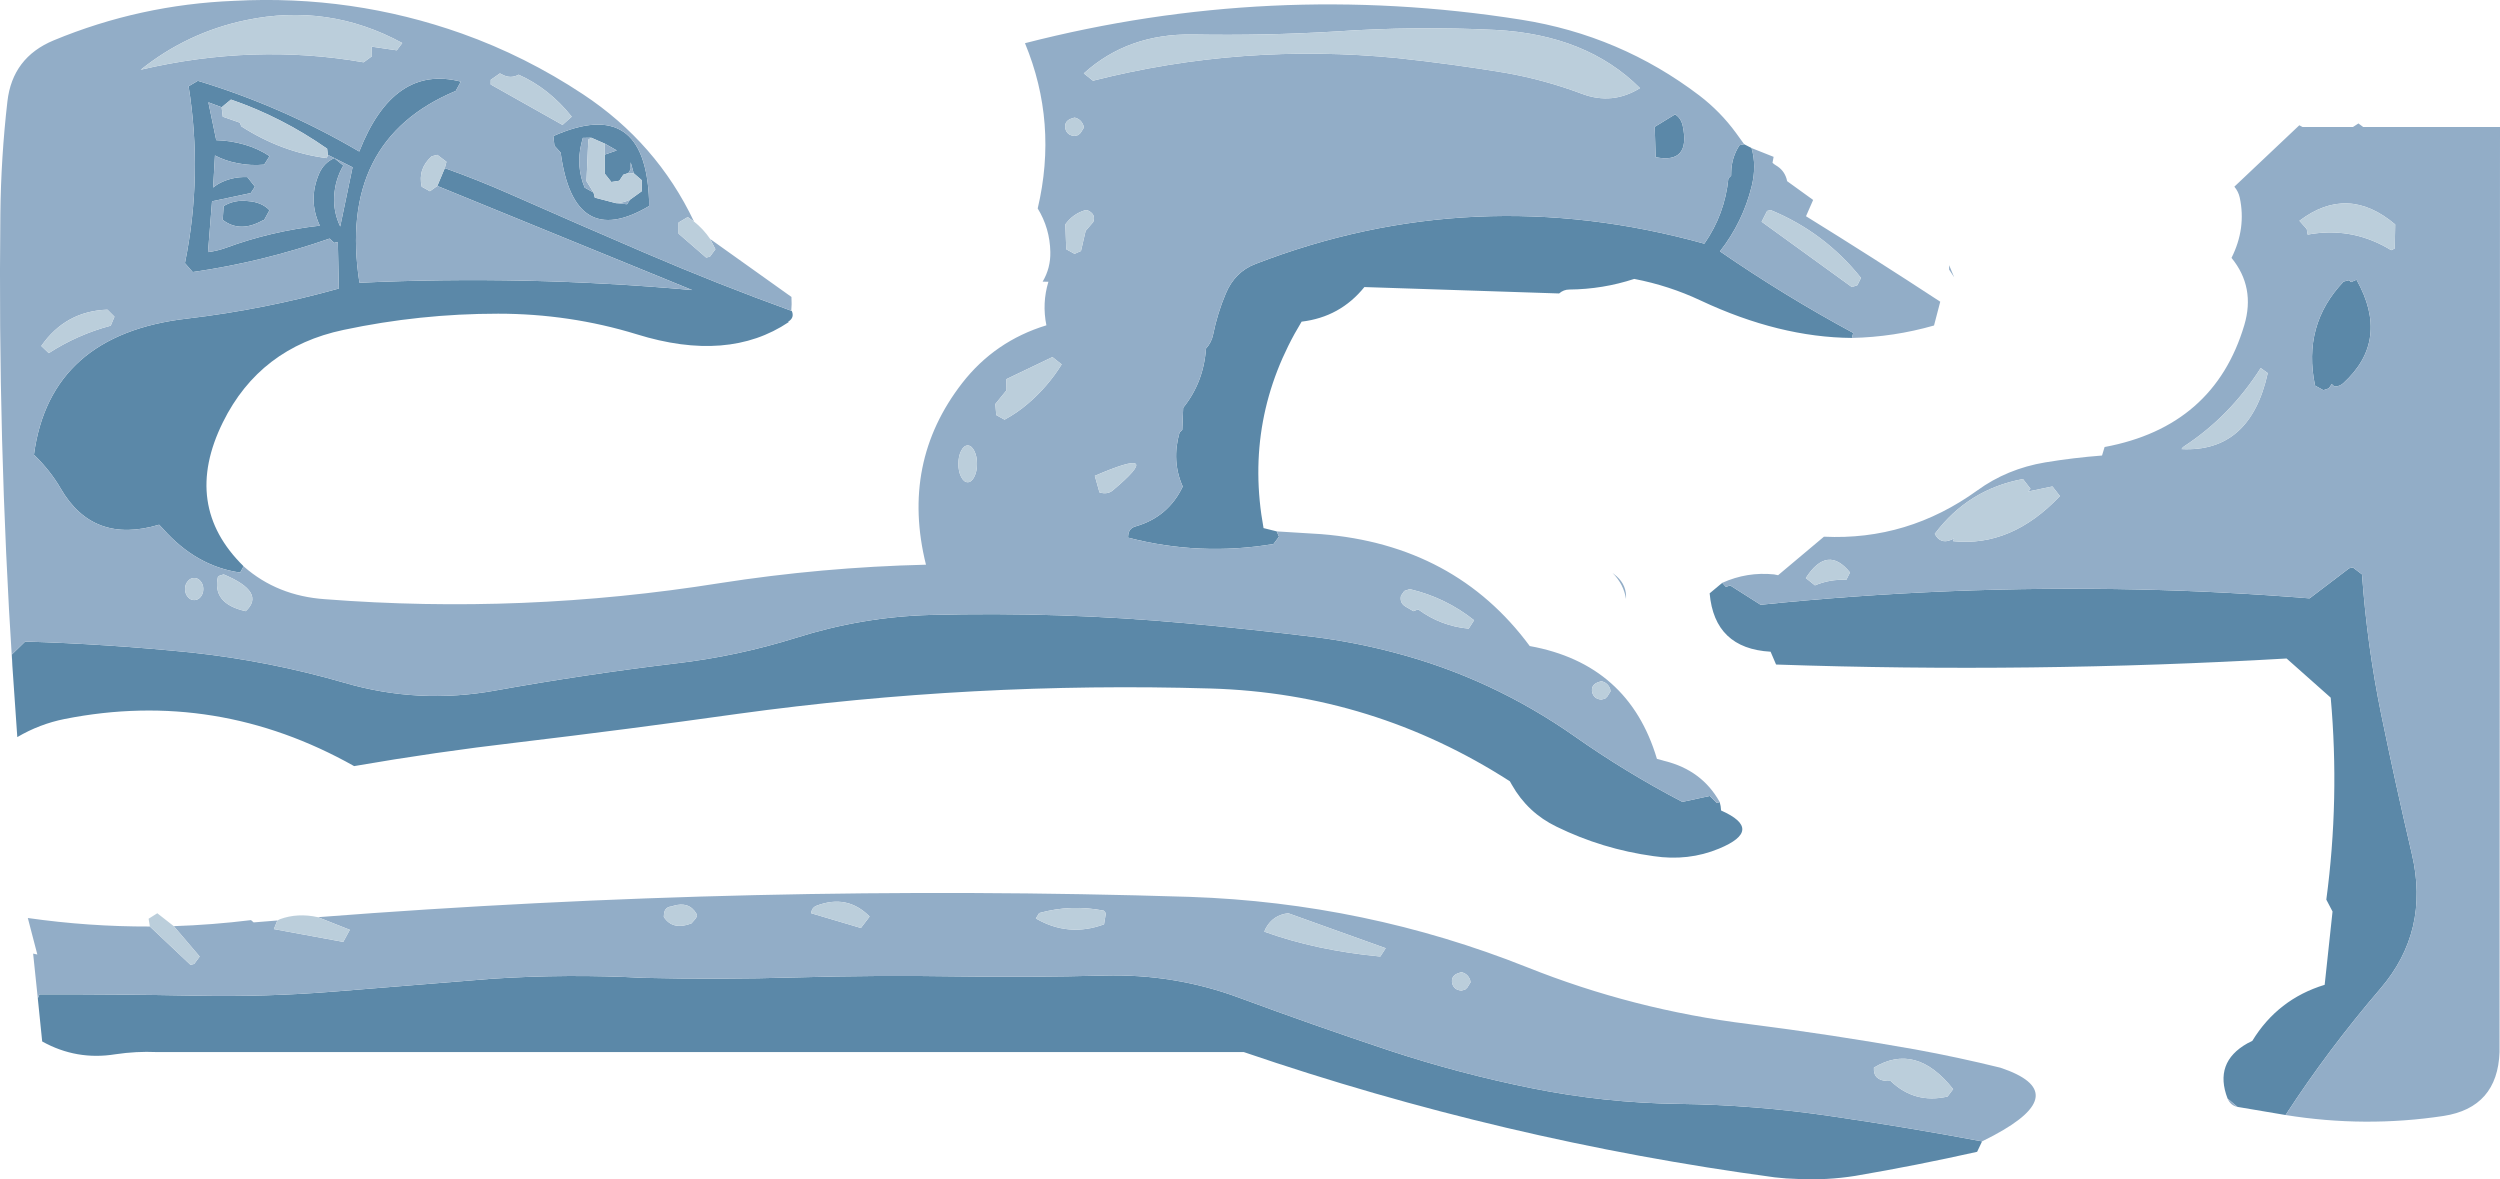 <?xml version="1.0" encoding="UTF-8" standalone="no"?>
<svg xmlns:xlink="http://www.w3.org/1999/xlink" height="644.4px" width="1366.0px" xmlns="http://www.w3.org/2000/svg">
  <g transform="matrix(1.0, 0.0, 0.0, 1.0, 691.8, 330.95)">
    <path d="M223.45 -268.45 Q226.7 -266.5 227.65 -262.15 232.05 -241.25 212.85 -245.05 L212.35 -261.65 223.45 -268.45 M261.2 -252.15 L265.25 -250.05 Q268.05 -240.4 265.35 -229.3 260.5 -209.6 248.0 -193.6 283.25 -169.3 320.8 -149.05 L320.1 -146.3 Q280.4 -146.6 237.55 -166.7 220.15 -174.9 201.15 -178.55 183.9 -172.9 165.7 -172.75 162.55 -172.75 160.1 -170.6 L53.7 -174.1 Q40.45 -157.7 19.4 -155.2 -12.45 -102.7 -1.4 -42.4 L5.8 -40.6 7.05 -37.7 4.05 -33.7 Q-36.15 -26.95 -75.45 -37.2 L-75.3 -38.75 Q-74.85 -42.4 -71.25 -43.35 -53.45 -48.5 -45.55 -65.1 -51.75 -79.05 -47.3 -94.6 L-45.8 -96.1 -45.3 -108.15 Q-34.1 -122.1 -32.85 -140.5 -29.8 -143.85 -28.95 -148.15 -26.6 -159.8 -22.0 -170.65 -17.0 -182.45 -5.9 -186.7 113.4 -232.85 239.45 -197.8 250.65 -213.9 252.6 -233.45 L254.1 -234.95 254.15 -237.1 Q254.35 -244.95 258.65 -251.6 L261.2 -252.15 M247.85 107.3 Q248.5 109.45 248.6 111.9 272.35 122.45 247.45 132.75 230.7 139.7 211.7 136.85 183.7 133.0 158.7 120.75 142.95 113.15 134.3 97.9 L133.2 95.95 Q58.5 47.9 -30.2 45.25 -160.05 41.4 -288.7 59.1 -348.8 67.55 -409.25 74.75 -453.9 79.95 -498.3 87.65 -573.35 45.45 -656.45 61.9 -670.2 64.65 -682.35 71.8 L-685.05 32.75 -685.35 26.7 -678.05 19.6 Q-633.5 20.9 -587.05 25.6 -544.75 30.2 -503.8 42.05 -463.15 54.0 -421.15 46.35 -372.35 37.55 -322.65 31.55 -289.1 27.65 -256.7 17.5 -220.55 6.05 -183.1 5.05 -113.1 3.2 -43.55 9.6 -8.25 12.85 26.85 17.15 48.65 19.95 70.0 25.6 123.1 39.5 168.55 71.35 196.8 91.25 227.45 107.2 L242.45 103.95 246.3 107.8 247.85 107.3 M-259.45 -161.15 L-259.15 -161.0 Q-257.7 -157.6 -260.65 -155.5 L-261.25 -155.15 -260.85 -154.95 Q-293.9 -132.75 -343.9 -148.3 -380.55 -159.55 -419.65 -159.55 -462.45 -159.55 -504.05 -150.7 -549.85 -141.05 -570.0 -100.25 -592.5 -54.75 -558.7 -21.55 L-560.55 -18.1 Q-584.6 -21.5 -602.85 -42.15 L-604.85 -44.25 Q-640.95 -33.4 -658.65 -64.05 -664.3 -73.8 -673.25 -82.5 -664.4 -148.25 -589.35 -156.9 -547.55 -161.85 -506.65 -173.3 L-507.2 -198.75 -509.2 -198.25 -511.7 -200.6 Q-548.3 -187.8 -586.5 -182.3 L-590.75 -187.15 Q-580.95 -235.15 -588.75 -283.8 L-583.7 -286.8 Q-537.4 -272.75 -495.5 -248.15 -476.8 -295.9 -440.0 -286.35 L-442.8 -281.25 Q-507.5 -254.2 -495.4 -176.45 -404.6 -180.7 -313.55 -172.45 L-452.85 -229.35 -448.75 -239.1 Q-430.7 -232.65 -413.35 -225.0 -376.35 -208.65 -339.2 -192.7 -299.75 -175.75 -259.45 -161.15 M249.25 -12.5 L251.2 -10.3 253.6 -11.05 270.2 -0.5 Q373.35 -11.15 477.05 -8.85 523.65 -7.8 570.15 -4.0 L591.8 -20.45 593.8 -20.9 598.8 -17.1 Q601.55 21.55 609.3 59.45 617.15 97.65 626.05 135.75 635.9 177.75 608.8 209.3 580.25 242.6 557.05 278.3 L530.75 273.85 525.35 269.3 Q517.75 249.55 536.15 239.15 L538.85 237.8 Q552.8 214.95 578.4 207.15 L582.7 167.1 579.3 160.6 Q586.65 105.6 581.7 50.25 L557.6 28.85 Q418.2 36.95 278.65 32.15 L275.65 25.15 Q245.0 23.4 242.35 -6.75 L249.25 -12.5 M588.75 -177.1 L591.7 -177.85 592.8 -176.8 595.8 -178.1 Q614.35 -145.05 588.55 -121.55 586.6 -119.75 583.7 -119.75 L582.25 -121.1 580.7 -118.75 577.7 -117.75 573.15 -120.25 Q566.2 -153.45 588.75 -177.1 M391.2 292.7 L388.5 298.4 Q355.3 305.85 321.9 311.55 306.45 314.0 290.75 313.25 L284.35 312.95 277.9 312.35 Q129.5 292.35 -12.2 243.9 L-606.25 243.9 Q-617.3 243.4 -628.75 245.1 -650.0 248.55 -668.75 238.1 L-671.15 214.55 -670.25 212.35 Q-627.6 212.25 -584.4 213.1 -546.7 213.85 -509.3 210.85 L-423.15 203.85 Q-381.6 201.1 -340.35 203.35 -298.55 204.35 -256.55 203.1 -212.85 201.85 -169.05 202.55 -128.75 203.15 -88.55 202.1 -49.95 201.05 -14.45 214.3 25.95 229.25 67.5 243.1 105.7 255.7 145.2 263.65 184.7 271.65 224.95 272.2 267.4 272.75 309.2 279.0 350.9 285.1 391.2 292.7 M-361.3 -246.5 L-354.8 -248.75 -361.3 -252.45 -368.75 -255.7 -373.35 -255.6 -374.2 -252.3 Q-377.1 -240.05 -372.35 -228.45 L-367.5 -225.75 -366.8 -222.95 -355.25 -219.95 -349.2 -219.35 -347.55 -221.85 -341.15 -226.45 -341.15 -232.5 -345.55 -236.3 -347.2 -242.3 -347.2 -238.5 -348.45 -236.4 -351.2 -235.5 -353.4 -232.2 -357.75 -231.5 -361.3 -236.0 -361.3 -246.5 M-388.85 -251.35 L-389.45 -256.6 Q-339.25 -279.0 -337.15 -221.4 L-337.15 -218.35 Q-378.2 -194.0 -385.45 -247.55 L-388.85 -251.35 M-570.7 -272.35 L-577.95 -275.05 -573.65 -254.35 Q-566.05 -254.2 -558.2 -251.95 -550.75 -249.8 -544.5 -245.65 L-547.45 -241.0 Q-554.6 -240.3 -561.7 -241.7 -568.45 -242.9 -574.35 -246.0 L-575.35 -228.45 Q-572.75 -230.6 -569.8 -231.8 -564.0 -234.3 -557.55 -234.2 L-556.65 -234.2 -552.5 -228.95 -554.8 -225.45 -575.95 -220.95 -578.15 -193.2 Q-573.25 -193.8 -568.5 -195.5 -543.55 -204.7 -517.05 -207.65 -523.6 -221.65 -517.5 -235.95 -514.95 -241.95 -509.2 -244.55 L-504.2 -240.5 Q-508.7 -232.75 -509.2 -223.8 -509.7 -215.1 -505.9 -207.2 L-499.15 -239.55 -512.65 -246.35 -513.05 -249.7 Q-537.9 -267.05 -565.6 -276.55 L-570.7 -272.35 M-570.1 -210.8 L-569.6 -218.35 Q-563.6 -222.0 -556.15 -221.05 -548.75 -220.5 -544.55 -216.1 L-547.45 -210.8 -548.4 -210.45 Q-560.7 -203.55 -570.1 -210.8" fill="#5b88a8" fill-rule="evenodd" stroke="none"/>
    <path d="M223.45 -268.45 L212.35 -261.65 212.85 -245.05 Q232.05 -241.25 227.65 -262.15 226.7 -266.5 223.45 -268.45 M204.3 -282.8 Q175.05 -312.0 125.2 -314.6 81.75 -316.75 38.2 -313.75 -0.6 -311.4 -40.0 -312.1 -75.45 -312.7 -99.6 -290.85 L-94.6 -286.85 Q-12.95 -307.6 71.85 -299.2 101.75 -296.0 131.1 -291.1 152.4 -287.3 172.85 -279.6 189.3 -273.5 204.3 -282.8 M265.25 -250.05 L277.3 -245.25 276.7 -242.0 Q277.55 -241.2 278.55 -240.6 282.9 -238.1 284.35 -233.35 L284.7 -231.95 298.9 -221.7 295.0 -212.8 Q331.55 -190.2 368.35 -166.1 L364.95 -153.1 Q343.0 -146.8 320.1 -146.3 L320.8 -149.05 Q283.25 -169.3 248.0 -193.6 260.5 -209.6 265.35 -229.3 268.05 -240.4 265.25 -250.05 M5.8 -40.6 L30.1 -39.1 Q103.25 -33.2 144.05 22.05 198.15 31.85 213.55 83.7 L217.75 84.85 Q238.2 89.9 247.85 107.3 L246.3 107.8 242.45 103.95 227.45 107.2 Q196.8 91.25 168.55 71.35 123.1 39.5 70.0 25.6 48.65 19.95 26.85 17.15 -8.25 12.85 -43.55 9.6 -113.1 3.2 -183.1 5.05 -220.55 6.05 -256.7 17.5 -289.1 27.65 -322.65 31.55 -372.35 37.55 -421.15 46.35 -463.15 54.0 -503.8 42.05 -544.75 30.2 -587.05 25.6 -633.5 20.9 -678.05 19.6 L-685.35 26.7 -685.05 32.75 Q-693.0 -90.6 -691.6 -214.2 -691.25 -245.15 -687.75 -275.55 -685.0 -299.55 -662.45 -308.9 -615.3 -328.45 -563.7 -330.5 -499.35 -333.9 -439.4 -312.6 -404.6 -300.2 -373.25 -279.45 -333.0 -252.85 -312.6 -209.9 L-316.0 -212.35 -321.05 -209.35 -321.05 -203.3 -305.95 -190.2 -303.9 -190.7 -300.9 -194.75 -303.75 -200.35 -259.35 -168.7 Q-259.1 -164.55 -259.45 -161.15 -299.75 -175.75 -339.2 -192.7 -376.35 -208.65 -413.35 -225.0 -430.7 -232.65 -448.75 -239.1 L-447.85 -242.55 -452.85 -246.35 -455.9 -245.55 Q-463.6 -238.75 -461.4 -228.95 L-456.9 -226.45 -452.85 -229.35 -313.55 -172.45 Q-404.6 -180.7 -495.4 -176.45 -507.5 -254.2 -442.8 -281.25 L-440.0 -286.35 Q-476.8 -295.9 -495.5 -248.15 -537.4 -272.75 -583.7 -286.8 L-588.75 -283.8 Q-580.95 -235.15 -590.75 -187.15 L-586.5 -182.3 Q-548.3 -187.8 -511.7 -200.6 L-509.2 -198.25 -507.2 -198.75 -506.65 -173.3 Q-547.55 -161.85 -589.35 -156.9 -664.4 -148.25 -673.25 -82.5 -664.3 -73.8 -658.65 -64.05 -640.95 -33.4 -604.85 -44.25 L-602.85 -42.15 Q-584.6 -21.5 -560.55 -18.1 L-558.7 -21.55 -558.45 -21.3 Q-540.25 -5.35 -514.25 -3.55 -406.1 4.85 -298.65 -12.3 -242.65 -21.05 -185.85 -22.4 -199.75 -78.2 -166.05 -121.65 -148.2 -144.6 -120.05 -153.2 -122.5 -165.3 -118.95 -177.0 L-122.1 -177.05 Q-117.7 -184.5 -117.9 -193.3 -118.15 -206.2 -124.8 -217.05 -113.75 -263.85 -131.75 -307.35 2.4 -341.85 139.3 -320.2 193.5 -311.65 236.75 -278.75 248.25 -269.95 256.8 -258.25 L261.2 -252.15 258.65 -251.6 Q254.35 -244.95 254.15 -237.1 L254.1 -234.95 252.6 -233.45 Q250.65 -213.9 239.45 -197.8 113.4 -232.85 -5.9 -186.7 -17.0 -182.45 -22.0 -170.65 -26.6 -159.8 -28.95 -148.15 -29.8 -143.85 -32.85 -140.5 -34.1 -122.1 -45.3 -108.15 L-45.8 -96.1 -47.3 -94.6 Q-51.75 -79.05 -45.55 -65.1 -53.45 -48.5 -71.25 -43.35 -74.85 -42.4 -75.3 -38.75 L-75.45 -37.2 Q-36.15 -26.95 4.05 -33.7 L7.05 -37.7 5.8 -40.6 M-260.65 -155.5 L-260.85 -154.95 -261.25 -155.15 -260.65 -155.5 M273.75 -215.7 L270.75 -209.8 320.05 -174.1 323.05 -175.1 325.05 -179.1 Q305.25 -203.95 275.75 -216.15 L273.75 -215.7 M75.5 -8.05 L73.7 -5.45 Q72.85 -1.6 76.05 0.4 L80.5 3.0 83.05 2.0 Q95.4 11.1 110.7 12.55 L113.65 7.95 Q98.05 -4.45 78.5 -9.05 L75.5 -8.05 M249.25 -12.5 Q262.8 -18.6 277.55 -17.1 L279.75 -16.65 304.8 -37.7 Q350.55 -35.5 388.7 -63.05 404.9 -74.8 425.7 -78.3 441.15 -80.85 456.75 -82.05 L458.15 -86.7 Q518.0 -97.85 534.5 -153.35 540.6 -174.0 527.5 -190.05 535.6 -206.2 532.0 -222.95 531.3 -226.25 529.05 -228.95 L564.55 -262.5 566.3 -261.55 593.85 -261.55 596.85 -263.5 599.45 -261.55 674.2 -261.55 673.95 243.9 Q672.85 274.2 643.4 278.8 600.45 285.3 557.05 278.3 580.25 242.6 608.8 209.3 635.9 177.75 626.05 135.75 617.15 97.65 609.3 59.45 601.55 21.55 598.8 -17.1 L593.8 -20.9 591.8 -20.45 570.15 -4.0 Q523.65 -7.8 477.05 -8.85 373.35 -11.15 270.2 -0.5 L253.6 -11.05 251.2 -10.3 249.25 -12.5 M189.3 -17.9 L191.55 -16.05 Q197.15 -11.05 196.65 -3.65 195.45 -11.7 189.3 -17.9 M530.75 273.85 Q527.0 273.15 525.35 269.3 L530.75 273.85 M299.9 -11.1 Q308.15 -14.6 317.0 -14.1 L319.05 -18.15 Q306.7 -33.45 294.9 -15.1 L299.9 -11.1 M569.1 -202.75 Q592.1 -207.05 612.35 -195.65 L614.75 -194.25 616.7 -195.15 616.95 -208.3 Q591.0 -230.3 564.6 -210.3 L568.6 -205.8 569.1 -202.75 M373.2 -183.65 L373.2 -186.05 375.95 -179.45 373.2 -183.65 M374.2 -35.95 L375.9 -36.75 375.4 -35.25 Q407.25 -31.95 433.75 -59.9 L429.65 -65.15 416.45 -62.4 417.65 -63.9 413.55 -69.2 Q383.65 -63.65 365.35 -39.25 368.4 -33.5 374.2 -35.95 M588.75 -177.1 Q566.2 -153.45 573.15 -120.25 L577.7 -117.75 580.7 -118.75 582.25 -121.1 583.7 -119.75 Q586.6 -119.75 588.55 -121.55 614.35 -145.05 595.8 -178.1 L592.8 -176.8 591.7 -177.85 588.75 -177.1 M543.45 -129.85 Q526.65 -103.45 501.5 -87.0 500.7 -86.5 500.2 -85.55 537.75 -83.7 547.3 -127.1 L543.45 -129.85 M339.5 259.7 L341.2 259.65 Q354.4 272.35 372.35 268.2 L375.4 264.15 Q355.1 238.5 332.1 252.4 331.65 259.4 339.5 259.7 M-518.1 170.2 Q-278.95 151.65 -41.6 159.1 54.25 162.4 142.35 197.45 200.85 220.85 263.75 228.6 309.4 234.4 354.65 242.45 378.15 246.75 401.25 252.45 441.55 265.95 397.55 289.45 L391.2 292.7 Q350.9 285.1 309.2 279.0 267.4 272.75 224.95 272.2 184.7 271.65 145.2 263.65 105.7 255.7 67.5 243.1 25.95 229.25 -14.45 214.3 -49.95 201.05 -88.55 202.1 -128.75 203.15 -169.05 202.55 -212.85 201.85 -256.55 203.1 -298.55 204.35 -340.35 203.35 -381.6 201.1 -423.15 203.85 L-509.3 210.85 Q-546.7 213.85 -584.4 213.1 -627.6 212.25 -670.25 212.35 L-671.15 214.55 -673.7 190.1 -671.4 190.6 -676.6 170.65 Q-643.25 175.4 -609.9 175.3 L-587.7 196.25 -585.7 195.75 -582.7 191.7 -596.85 175.1 Q-575.75 174.4 -554.65 171.8 L-553.2 173.05 -540.25 172.0 -542.15 176.7 -504.25 183.7 -500.65 177.1 -518.1 170.2 M183.15 41.25 Q182.15 41.5 181.2 41.9 177.4 43.4 178.15 47.3 179.1 51.0 183.15 51.3 L185.2 50.8 186.45 49.6 188.2 46.8 187.95 45.4 Q186.65 42.05 183.15 41.25 M65.35 187.15 L12.1 168.05 Q3.8 169.0 -0.15 176.2 L-1.0 178.1 Q27.3 188.35 62.4 191.7 L65.35 187.15 M106.7 200.25 Q105.7 200.5 104.7 200.9 100.9 202.4 101.65 206.3 102.6 210.0 106.7 210.3 L108.7 209.8 109.95 208.65 111.7 205.8 111.45 204.4 Q110.15 201.05 106.7 200.25 M-472.0 -307.45 Q-512.35 -329.4 -557.6 -319.9 -589.55 -313.15 -614.9 -292.85 -552.95 -307.4 -493.1 -296.9 L-488.6 -300.2 -488.65 -305.45 -475.0 -303.45 -472.0 -307.45 M-417.25 -290.15 Q-418.0 -290.45 -418.65 -290.85 L-423.65 -287.35 -423.7 -284.8 -384.45 -262.7 -379.4 -267.2 Q-391.8 -282.75 -408.45 -290.15 -412.75 -287.75 -417.25 -290.15 M-361.3 -252.45 L-354.8 -248.75 -361.3 -246.5 -361.3 -252.45 M-348.45 -236.4 L-347.2 -238.5 -347.2 -242.3 -345.55 -236.3 -348.45 -236.4 M-347.55 -221.85 L-349.2 -219.35 -355.25 -219.95 Q-351.25 -220.05 -347.55 -221.85 M-367.5 -225.75 L-372.35 -228.45 Q-377.1 -240.05 -374.2 -252.3 L-373.35 -255.6 -368.75 -255.7 -370.35 -254.65 -371.35 -232.0 -367.5 -225.75 M-388.85 -251.35 L-385.45 -247.55 Q-378.2 -194.0 -337.15 -218.35 L-337.15 -221.4 Q-339.25 -279.0 -389.45 -256.6 L-388.85 -251.35 M-570.7 -272.35 L-570.1 -267.2 -560.7 -263.9 -560.0 -261.95 Q-537.9 -247.75 -513.25 -244.55 L-512.65 -246.35 -499.15 -239.55 -505.9 -207.2 Q-509.7 -215.1 -509.2 -223.8 -508.7 -232.75 -504.2 -240.5 L-509.2 -244.55 Q-514.95 -241.95 -517.5 -235.95 -523.6 -221.65 -517.05 -207.65 -543.55 -204.7 -568.5 -195.5 -573.25 -193.8 -578.15 -193.2 L-575.95 -220.95 -554.8 -225.45 -552.5 -228.95 -556.65 -234.2 -557.55 -234.2 Q-564.0 -234.3 -569.8 -231.8 -572.75 -230.6 -575.35 -228.45 L-574.35 -246.0 Q-568.45 -242.9 -561.7 -241.7 -554.6 -240.3 -547.45 -241.0 L-544.5 -245.65 Q-550.75 -249.8 -558.2 -251.95 -566.05 -254.2 -573.65 -254.35 L-577.95 -275.05 -570.7 -272.35 M-570.1 -210.8 Q-560.7 -203.55 -548.4 -210.45 L-547.45 -210.8 -544.55 -216.1 Q-548.75 -220.5 -556.15 -221.05 -563.6 -222.0 -569.6 -218.35 L-570.1 -210.8 M-633.1 -161.75 Q-656.0 -160.95 -669.25 -141.9 L-665.15 -138.0 Q-649.55 -148.1 -631.3 -153.0 L-629.25 -157.9 -633.1 -161.75 M-589.2 -4.8 Q-587.75 -3.05 -585.7 -3.05 -583.65 -3.05 -582.15 -4.8 -580.7 -6.6 -580.7 -9.1 -580.7 -11.6 -582.15 -13.35 -583.65 -15.15 -585.7 -15.15 -587.75 -15.15 -589.2 -13.35 -590.7 -11.6 -590.7 -9.1 -590.7 -6.6 -589.2 -4.8 M-572.65 -16.1 Q-576.25 -1.15 -557.55 3.0 -546.3 -7.35 -569.6 -17.1 L-572.65 -16.1 M-102.65 -257.15 L-101.35 -258.35 -99.6 -261.15 Q-99.6 -261.9 -99.9 -262.6 -101.2 -265.9 -104.65 -266.7 L-106.6 -266.1 Q-110.45 -264.6 -109.7 -260.65 -108.75 -256.95 -104.65 -256.65 L-102.65 -257.15 M-94.45 -209.65 Q-92.95 -213.7 -96.95 -215.75 -97.9 -216.3 -99.0 -216.05 -105.6 -214.05 -109.7 -208.35 L-109.2 -194.75 -104.65 -192.25 -101.15 -193.8 -98.6 -204.8 -94.45 -209.65 M-166.65 -84.6 Q-168.15 -81.65 -168.15 -77.5 -168.15 -73.35 -166.65 -70.4 -165.15 -67.45 -163.05 -67.45 -160.95 -67.45 -159.45 -70.4 -157.95 -73.35 -157.95 -77.5 -157.95 -81.65 -159.45 -84.6 -160.95 -87.55 -163.05 -87.55 -165.15 -87.55 -166.65 -84.6 M-141.85 -117.7 L-147.95 -110.2 -147.45 -104.15 -142.9 -101.65 Q-136.05 -105.35 -130.15 -110.4 -119.25 -119.7 -111.7 -131.85 L-116.75 -135.85 -141.9 -123.8 -141.85 -117.7 M-91.05 -61.9 Q-86.75 -60.6 -83.85 -62.95 -53.85 -88.1 -93.6 -70.95 L-91.05 -61.9 M-125.8 170.9 Q-107.95 181.25 -88.55 174.1 L-87.55 168.05 -88.65 166.65 Q-106.55 163.1 -124.0 167.95 L-125.8 170.9 M-311.3 168.25 Q-315.35 161.4 -324.05 164.05 L-324.05 164.3 Q-328.65 164.25 -329.0 168.55 L-329.1 170.05 Q-324.25 177.55 -314.0 173.6 L-311.65 170.9 -310.95 169.55 Q-310.95 168.8 -311.3 168.25 M-248.55 168.05 L-221.4 176.1 -216.65 169.85 Q-228.75 157.55 -245.55 163.9 -248.35 165.0 -248.55 168.05" fill="#92adc7" fill-rule="evenodd" stroke="none"/>
    <path d="M204.3 -282.8 Q189.3 -273.5 172.85 -279.6 152.4 -287.3 131.1 -291.1 101.75 -296.0 71.85 -299.2 -12.95 -307.6 -94.6 -286.85 L-99.6 -290.85 Q-75.45 -312.7 -40.0 -312.1 -0.6 -311.4 38.2 -313.75 81.75 -316.75 125.2 -314.6 175.05 -312.0 204.3 -282.8 M-312.6 -209.9 Q-307.45 -205.8 -303.75 -200.35 L-300.9 -194.75 -303.9 -190.7 -305.95 -190.2 -321.05 -203.3 -321.05 -209.35 -316.0 -212.35 -312.6 -209.9 M273.75 -215.7 L275.75 -216.15 Q305.25 -203.95 325.05 -179.1 L323.05 -175.1 320.05 -174.1 270.75 -209.8 273.75 -215.7 M75.5 -8.05 L78.5 -9.05 Q98.05 -4.45 113.65 7.95 L110.7 12.55 Q95.4 11.1 83.05 2.0 L80.5 3.0 76.05 0.4 Q72.85 -1.6 73.7 -5.45 L75.5 -8.05 M569.1 -202.75 L568.6 -205.8 564.6 -210.3 Q591.0 -230.3 616.95 -208.3 L616.7 -195.15 614.75 -194.25 612.35 -195.65 Q592.1 -207.05 569.1 -202.75 M299.9 -11.1 L294.9 -15.1 Q306.7 -33.45 319.05 -18.15 L317.0 -14.1 Q308.15 -14.6 299.9 -11.1 M374.2 -35.95 Q368.4 -33.5 365.35 -39.25 383.65 -63.65 413.55 -69.2 L417.65 -63.9 416.45 -62.4 429.65 -65.15 433.75 -59.9 Q407.25 -31.95 375.4 -35.25 L375.9 -36.75 374.2 -35.95 M339.5 259.7 Q331.65 259.4 332.1 252.4 355.1 238.5 375.4 264.15 L372.35 268.2 Q354.4 272.35 341.2 259.65 L339.5 259.7 M543.45 -129.85 L547.3 -127.1 Q537.75 -83.7 500.2 -85.55 500.7 -86.5 501.5 -87.0 526.65 -103.45 543.45 -129.85 M-609.9 175.3 L-610.6 171.05 -605.85 168.05 -596.85 175.1 -582.7 191.7 -585.7 195.75 -587.7 196.25 -609.9 175.3 M-540.25 172.0 L-538.85 171.3 Q-529.15 167.75 -518.1 170.2 L-500.65 177.1 -504.25 183.7 -542.15 176.7 -540.25 172.0 M183.15 41.25 Q186.65 42.05 187.95 45.4 L188.2 46.8 186.45 49.6 185.2 50.8 183.15 51.3 Q179.1 51.0 178.15 47.3 177.4 43.4 181.2 41.9 182.15 41.5 183.15 41.25 M106.7 200.25 Q110.15 201.05 111.45 204.4 L111.7 205.8 109.95 208.65 108.7 209.8 106.7 210.3 Q102.6 210.0 101.65 206.3 100.9 202.4 104.7 200.9 105.7 200.5 106.7 200.25 M65.35 187.15 L62.4 191.7 Q27.3 188.35 -1.0 178.1 L-0.15 176.2 Q3.8 169.0 12.1 168.05 L65.35 187.15 M-417.25 -290.15 Q-412.75 -287.75 -408.45 -290.15 -391.8 -282.75 -379.4 -267.2 L-384.45 -262.7 -423.7 -284.8 -423.65 -287.35 -418.65 -290.85 Q-418.0 -290.45 -417.25 -290.15 M-472.0 -307.45 L-475.0 -303.45 -488.65 -305.45 -488.6 -300.2 -493.1 -296.9 Q-552.95 -307.4 -614.9 -292.85 -589.55 -313.15 -557.6 -319.9 -512.35 -329.4 -472.0 -307.45 M-452.85 -229.35 L-456.9 -226.45 -461.4 -228.95 Q-463.6 -238.75 -455.9 -245.55 L-452.85 -246.35 -447.85 -242.55 -448.75 -239.1 -452.85 -229.35 M-361.3 -246.5 L-361.3 -236.0 -357.75 -231.5 -353.4 -232.2 -351.2 -235.5 -348.45 -236.4 -345.55 -236.3 -341.15 -232.5 -341.15 -226.45 -347.55 -221.85 Q-351.25 -220.05 -355.25 -219.95 L-366.8 -222.95 -367.5 -225.75 -371.35 -232.0 -370.35 -254.65 -368.75 -255.7 -361.3 -252.45 -361.3 -246.5 M-512.65 -246.35 L-513.25 -244.55 Q-537.9 -247.75 -560.0 -261.95 L-560.7 -263.9 -570.1 -267.2 -570.7 -272.35 -565.6 -276.55 Q-537.9 -267.05 -513.05 -249.7 L-512.65 -246.35 M-94.45 -209.65 L-98.6 -204.8 -101.15 -193.8 -104.65 -192.25 -109.2 -194.75 -109.7 -208.35 Q-105.6 -214.05 -99.0 -216.05 -97.9 -216.3 -96.95 -215.75 -92.95 -213.7 -94.45 -209.65 M-102.65 -257.15 L-104.65 -256.65 Q-108.75 -256.95 -109.7 -260.65 -110.45 -264.6 -106.6 -266.1 L-104.65 -266.7 Q-101.2 -265.9 -99.9 -262.6 -99.6 -261.9 -99.6 -261.15 L-101.35 -258.35 -102.65 -257.15 M-572.65 -16.1 L-569.6 -17.1 Q-546.3 -7.35 -557.55 3.0 -576.25 -1.15 -572.65 -16.1 M-589.2 -4.8 Q-590.7 -6.6 -590.7 -9.1 -590.7 -11.6 -589.2 -13.35 -587.75 -15.15 -585.7 -15.15 -583.65 -15.15 -582.15 -13.35 -580.7 -11.6 -580.7 -9.1 -580.7 -6.6 -582.15 -4.8 -583.65 -3.05 -585.7 -3.05 -587.75 -3.05 -589.2 -4.8 M-633.1 -161.75 L-629.25 -157.9 -631.3 -153.0 Q-649.55 -148.1 -665.15 -138.0 L-669.25 -141.9 Q-656.0 -160.95 -633.1 -161.75 M-248.55 168.05 Q-248.35 165.0 -245.55 163.9 -228.75 157.55 -216.65 169.85 L-221.4 176.1 -248.55 168.05 M-311.3 168.25 Q-310.95 168.8 -310.95 169.55 L-311.65 170.9 -314.0 173.6 Q-324.25 177.55 -329.1 170.05 L-329.0 168.55 Q-328.65 164.25 -324.05 164.3 L-324.05 164.05 Q-315.35 161.4 -311.3 168.25 M-125.8 170.9 L-124.0 167.95 Q-106.55 163.1 -88.65 166.65 L-87.55 168.05 -88.55 174.1 Q-107.95 181.25 -125.8 170.9 M-91.05 -61.9 L-93.6 -70.95 Q-53.85 -88.1 -83.85 -62.95 -86.75 -60.6 -91.05 -61.9 M-141.85 -117.7 L-141.9 -123.8 -116.75 -135.85 -111.7 -131.85 Q-119.25 -119.7 -130.15 -110.4 -136.05 -105.35 -142.9 -101.65 L-147.45 -104.15 -147.95 -110.2 -141.85 -117.7 M-166.65 -84.6 Q-165.15 -87.55 -163.05 -87.55 -160.95 -87.55 -159.45 -84.6 -157.95 -81.65 -157.95 -77.5 -157.95 -73.35 -159.45 -70.4 -160.95 -67.45 -163.05 -67.45 -165.15 -67.45 -166.65 -70.4 -168.15 -73.35 -168.15 -77.5 -168.15 -81.65 -166.65 -84.6" fill="#bbcedb" fill-rule="evenodd" stroke="none"/>
  </g>
</svg>
